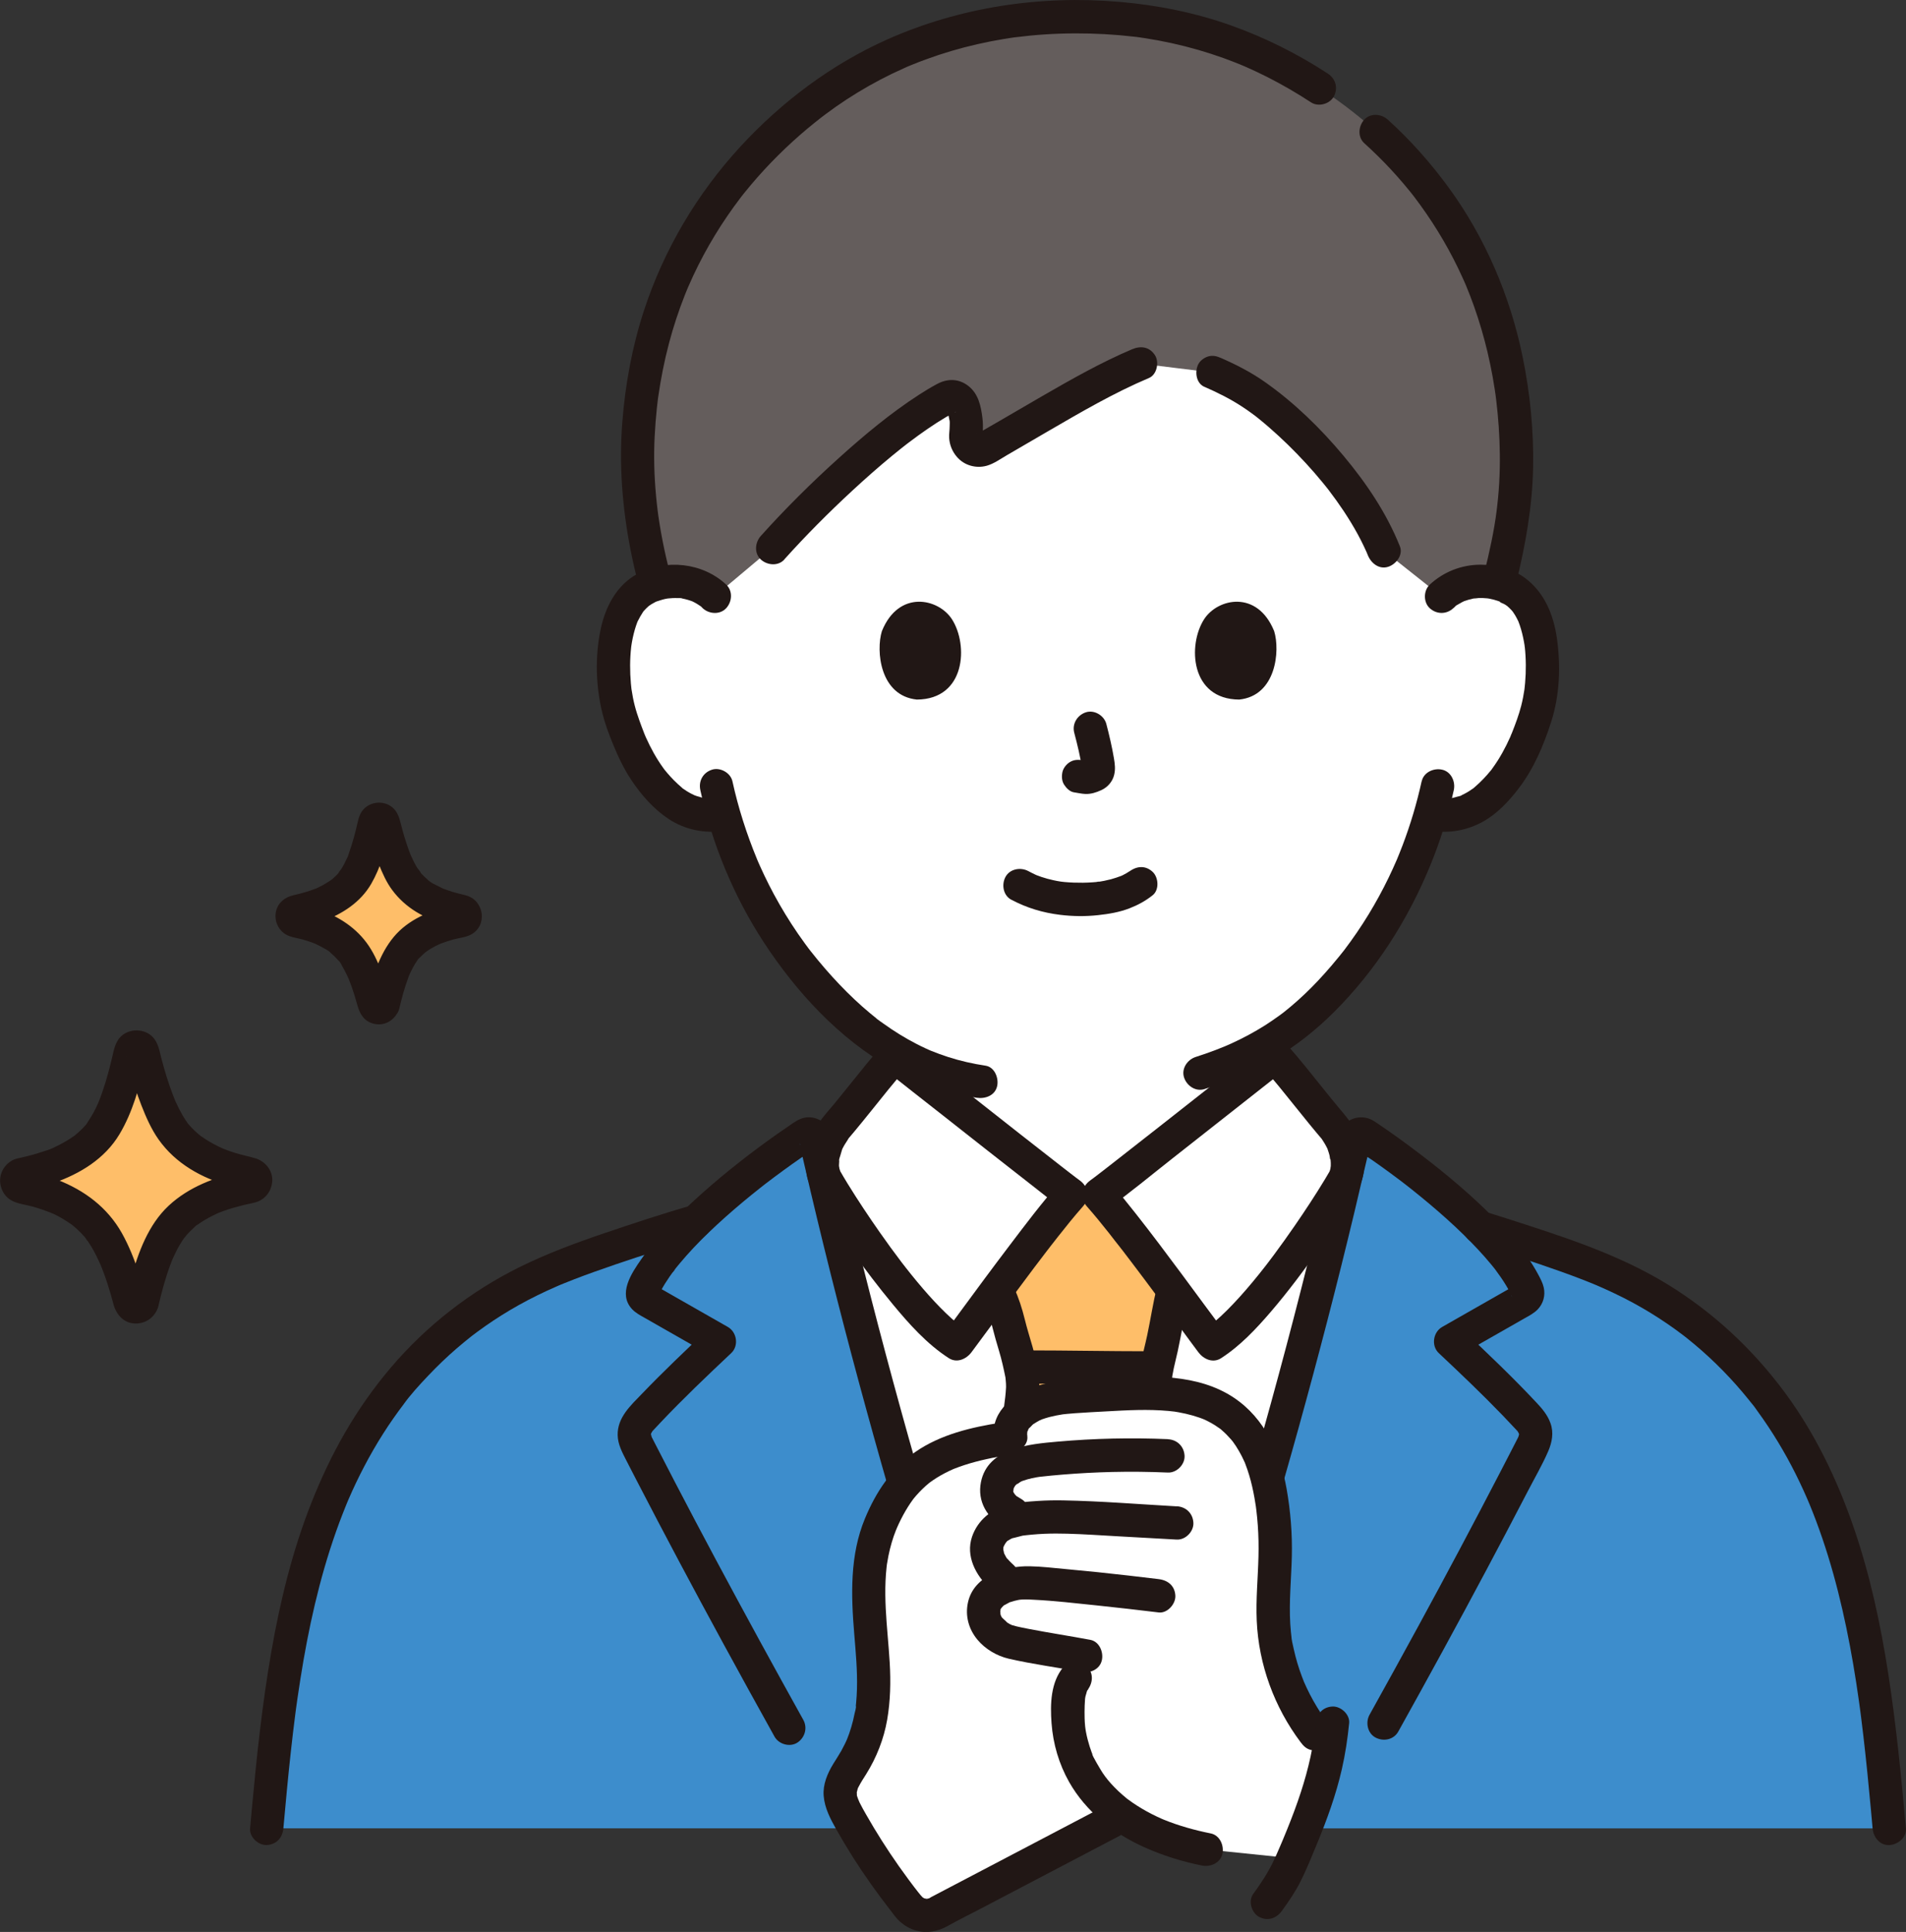 <?xml version="1.0" encoding="UTF-8"?>
<svg id="_レイヤー_2" data-name="レイヤー 2" xmlns="http://www.w3.org/2000/svg" viewBox="0 0 594.18 602.01">
  <rect x="0" y="0" width="594.18" height="602.01" fill="#333333" stroke="none"/>
  <defs>
    <style>
      .cls-1 {
        fill: #3d8dcc;
      }

      .cls-1, .cls-2, .cls-3, .cls-4, .cls-5 {
        stroke-width: 0px;
      }

      .cls-2 {
        fill: #febe69;
      }

      .cls-3 {
        fill: #211715;
      }

      .cls-4 {
        fill: #fff;
      }

      .cls-5 {
        fill: #645d5c;
      }
    </style>
  </defs>
  <g id="_内容" data-name="内容">
    <g id="group">
      <path class="cls-4" d="M449.4,185.85c3.66-3.52,8.59-4.84,12.81-4.69,9.18.32,13.09,5.29,14.77,8.21,5.02,8.7,4.81,24.74,1.44,34.66-2.39,7.03-6.29,17.78-15.71,25.49-4.27,3.5-10.76,5.68-16.7,3.97-4.2,14.65-11.86,32.39-25.41,48.87-8.94,10.88-17.52,18.28-27.29,23.79,0,10.57,0,17.57,0,17.57,0,3.11,0,6.49,1.15,9.52,1.54,3.97,3.61,7.42,6.94,10.1,7.05,5.68,14.3,8.4,23.23,11.75l12.2,4.81s-14.26,49.04-100.73,49.04-98.33-49.04-98.33-49.04l12.23-4.81c8.93-3.36,16.18-6.07,23.23-11.75,3.33-2.69,5.4-6.13,6.94-10.1,1.15-3.02,1.15-6.41,1.15-9.52,0,0,0-5.62,0-14.92-10.93-5.99-20.88-14.88-30.38-26.44-13.5-16.43-21.16-34.1-25.37-48.72-5.78,1.41-11.99-.74-16.12-4.13-9.42-7.71-13.33-18.46-15.71-25.49-3.37-9.92-3.58-25.96,1.44-34.66,1.68-2.92,5.59-7.88,14.77-8.21,4.22-.15,9.15,1.17,12.81,4.69,0,0-8.78-90.32,111.2-90.32s115.47,90.32,115.47,90.32Z"/>
      <path class="cls-3" d="M388.11,329.17c0,6.13-.29,12.34.08,18.46.43,7.15,3.67,14.45,9.22,19.12,8.45,7.12,18.81,10.57,28.92,14.56,3.04,1.2,6.07,2.4,9.11,3.59,2.53,1,5.81-1.09,6.38-3.62.68-2.99-.91-5.31-3.62-6.38-5.55-2.19-11.1-4.36-16.66-6.51-.65-.25-1.3-.5-1.94-.76-.38-.15-.76-.31-1.14-.46-.2-.08-1.48-.6-.26-.1-1.35-.55-2.68-1.17-3.99-1.81-2.74-1.34-5.39-2.87-7.88-4.64-.22-.16-.45-.32-.67-.48-.15-.11-1.23-.98-.28-.2-.52-.42-1.04-.85-1.52-1.31-.56-.53-1.07-1.11-1.58-1.69-.63-.71,0,.06.1.15-.35-.32-.61-.86-.87-1.25-.72-1.12-1.61-2.47-1.99-3.75.31,1.06.16.41.07.15-.15-.4-.3-.79-.43-1.2-.26-.83-.47-1.71-.57-2.58.14,1.29.01-.19,0-.38-.04-.59-.07-1.17-.08-1.76-.02-.86-.02-1.73-.02-2.59,0-1.82,0-3.65,0-5.47v-9.08c0-2.71-2.39-5.31-5.19-5.19s-5.19,2.28-5.19,5.19h0Z"/>
      <path class="cls-3" d="M276.12,331.8v8.25c0,1.51,0,3.02,0,4.53,0,.8-.01,1.6-.05,2.4-.02.37-.03.73-.06,1.1-.02.29-.05.59-.08.88.09-.58.1-.67.04-.29-.15.8-.29,1.58-.53,2.36-.09.28-.18.56-.29.83-.09.24-.45,1.49-.08.23-.38,1.3-1.26,2.62-1.99,3.75-.21.32-.43.63-.64.95-.53.79.06-.02.12-.14-.31.58-.95,1.12-1.41,1.58-.51.52-1.06.98-1.61,1.45-.16.14-.78.61.06-.03-.44.34-.88.66-1.33.98-2.27,1.62-4.68,3.04-7.17,4.29-1.3.65-2.62,1.26-3.95,1.84-.25.11-.49.22-.74.32,1.22-.5-.06.02-.26.1-.76.31-1.53.62-2.3.92-3.06,1.2-6.14,2.35-9.2,3.55-2.76,1.09-5.52,2.17-8.28,3.26-2.52.99-4.55,3.52-3.62,6.38.79,2.44,3.68,4.69,6.38,3.62,5.69-2.24,11.39-4.44,17.09-6.66s11.76-4.79,16.96-8.43c2.98-2.09,5.57-4.29,7.77-7.19,1.98-2.6,3.53-5.72,4.5-8.85,1.18-3.84,1.05-7.98,1.05-11.95v-10.04c0-2.71-2.39-5.31-5.19-5.19s-5.19,2.28-5.19,5.19h0Z"/>
      <path class="cls-4" d="M388.44,482.99c11.53-38.44,22.2-78.33,31.19-116.8.05-.22.1-.45.16-.66,1.08-4.84-1.18-10.95-4.16-14.41-5.52-6.39-12.48-15.64-18.12-21.96-2.4,1.94-51.28,40.48-54.99,43.11h-8.61c-3.71-2.63-52.59-41.17-54.99-43.11-5.64,6.31-12.6,15.56-18.12,21.96-2.99,3.46-5.25,9.57-4.16,14.41.06.21.11.43.16.66,12.26,52.42,27.63,107.48,44.03,157.91,6.29,19.3,10.59,32.58,15.15,45.63h44.44c3.78-10.85,7.41-21.88,12.13-36.38.97-2.92,1.97-6.01,3.03-9.25,4.37-13.42,8.66-27.17,12.84-41.11Z"/>
      <path class="cls-1" d="M83.15,569.73c4.34-48.57,9.94-100.35,40.83-138.09,10.64-13.03,23.99-23.82,38.95-31.5,11.48-5.88,23.82-9.92,36.08-13.92,5.95-1.95,11.96-3.91,18.02-5.62,10.71-10.37,23.99-20.34,33.91-26.92,1.26-.84,2.96-.15,3.29,1.33.74,3.25,1.5,6.51,2.26,9.79.11.45.22.91.32,1.38,12.26,52.42,27.63,107.48,44.03,157.91,6.29,19.3,10.59,32.58,15.15,45.63H83.15Z"/>
      <path class="cls-1" d="M588.98,569.73c-4.34-48.57-9.94-100.35-40.83-138.09-10.64-13.03-23.99-23.82-38.95-31.5-11.48-5.88-23.82-9.92-36.08-13.92-3.91-1.3-7.87-2.57-11.83-3.78-11-11.03-25.27-21.79-35.78-28.75-1.26-.84-2.96-.15-3.29,1.33-.74,3.25-1.5,6.51-2.26,9.79-.11.45-.22.91-.32,1.38-12.26,52.42-27.63,107.48-44.03,157.91-1.06,3.24-2.05,6.33-3.03,9.25-4.71,14.5-8.34,25.53-12.13,36.38h228.53Z"/>
      <path class="cls-5" d="M265.58,145.99c-9.34,8.39-18.23,17.4-24.73,24.65l-18.11,15.21c-3.66-3.52-8.59-4.84-12.81-4.69-2.11.07-3.94.39-5.53.88-4.3-15.72-6.12-31.29-5.55-44.8,2.28-54.08,30.84-87.49,56.07-106.24,21.72-16.15,48.86-25.79,80.83-25.79s59.32,10.28,81.52,26.28c26.11,18.84,53.12,52.14,55.39,105.76.65,15.37-1.16,27.9-5.4,44.66-1.47-.4-3.14-.67-5.03-.73-4.22-.15-9.15,1.17-12.81,4.69l-17.98-14.24c-5.8-14.6-18.91-30.74-32.58-42.5-7.98-6.86-13.49-9.89-20.74-13.04l-22.52-2.77c-15.19,6.4-36.6,19.84-48.62,26.52-2.87,1.59-6.24-.94-5.86-4.42.25-2.29.26-4.71-.52-7.9-.8-3.3-3.34-4.7-5.31-3.66-8.78,4.61-19.51,13.02-29.69,22.16Z"/>
      <path class="cls-3" d="M413.96,22.94c-9.42-6.14-19.52-11.2-30.11-14.98-11.24-4.01-22.99-6.35-34.87-7.38-24.64-2.13-49.73,1.63-72.35,11.7-17.3,7.7-32.92,19.41-45.74,33.32-13.58,14.73-23.93,32.19-30.16,51.24-3.67,11.24-5.81,22.95-6.73,34.72-1.04,13.33,0,26.68,2.57,39.79.66,3.36,1.42,6.7,2.28,10.02.68,2.63,3.74,4.48,6.38,3.62s4.35-3.57,3.62-6.38c-.88-3.4-1.66-6.81-2.33-10.26-.32-1.64-.61-3.29-.88-4.95-.13-.78-.25-1.56-.36-2.34-.05-.31-.09-.62-.13-.93-.08-.62-.09-.62,0-.01-.04-.31-.08-.62-.12-.92-.77-6.18-1.17-12.41-1.09-18.63.04-3.01.2-6.01.43-9.01.11-1.42.24-2.84.39-4.26.08-.77.17-1.54.26-2.3.04-.35.09-.69.13-1.04.15-1.24-.13.86.04-.27.82-5.67,1.92-11.29,3.39-16.82,1.34-5.05,2.98-10.03,4.9-14.89.22-.56.45-1.12.68-1.67.11-.26.53-1.43.03-.08.08-.22.19-.44.28-.66.51-1.19,1.05-2.38,1.59-3.55,1.03-2.2,2.11-4.37,3.26-6.51,2.26-4.21,4.75-8.3,7.45-12.24,1.27-1.85,2.58-3.67,3.94-5.46.08-.1.72-.94.17-.23-.55.71.1-.12.17-.22.32-.41.65-.82.97-1.23.71-.89,1.43-1.77,2.17-2.63,5.32-6.3,11.2-12.12,17.52-17.42,1.44-1.21,2.91-2.36,4.38-3.53-1.41,1.12-.11.08.19-.14.34-.26.69-.52,1.03-.78,1.08-.8,2.17-1.59,3.27-2.37,4.42-3.09,9.03-5.9,13.81-8.41,2.45-1.29,4.93-2.49,7.46-3.61.59-.26,1.18-.55,1.78-.78-.15.06-1.04.43-.16.07.36-.15.72-.3,1.08-.44,1.33-.54,2.67-1.06,4.02-1.55,5.25-1.93,10.63-3.52,16.08-4.76,2.81-.64,5.63-1.19,8.48-1.66.69-.11,1.37-.22,2.06-.32.41-.06.83-.12,1.24-.18,1.36-.19-.78.09.08,0,1.54-.18,3.09-.37,4.63-.52,6.19-.6,12.42-.8,18.64-.64,3.06.08,6.13.25,9.18.51,1.41.12,2.83.27,4.24.43.69.08,1.4.13,2.09.26-1.33-.24.05,0,.28.04.41.06.82.12,1.23.18,5.64.86,11.22,2.08,16.7,3.66,2.67.77,5.32,1.63,7.94,2.57,1.2.43,2.4.88,3.58,1.35.59.23,1.18.47,1.77.71.06.02,1.22.5.43.18s.65.28.78.33c4.82,2.1,9.51,4.48,14.06,7.12,2.26,1.31,4.47,2.68,6.66,4.11,2.28,1.49,5.83.53,7.1-1.86,1.37-2.59.57-5.51-1.86-7.1h0Z"/>
      <path class="cls-3" d="M472.71,181.38c2.87-11.66,4.98-23.54,5.22-35.58.23-11.59-.94-23.3-3.27-34.65-3.88-18.91-11.67-37.13-23.08-52.74-5.6-7.66-11.91-14.76-18.94-21.13-2.01-1.82-5.38-2.13-7.34,0-1.82,1.99-2.15,5.39,0,7.34,2.88,2.61,5.66,5.33,8.3,8.18,1.37,1.47,2.71,2.98,4.01,4.52.65.76,1.28,1.53,1.91,2.3.3.37.6.74.89,1.12.16.21.33.42.49.63.62.78-.68-.9-.03-.04,5.26,6.93,9.85,14.32,13.64,22.15.49,1.01.97,2.03,1.43,3.05.22.49.44.98.66,1.47.12.27.24.55.36.83.42.97-.4-.97.04.09.89,2.15,1.73,4.32,2.51,6.52,1.67,4.71,3.08,9.51,4.23,14.37.6,2.55,1.13,5.12,1.6,7.7.23,1.29.45,2.58.64,3.87.08.55.16,1.1.24,1.66.21,1.41-.14-1.13.04.29.05.42.11.84.16,1.26.68,5.6,1.07,11.24,1.14,16.88.04,3.07-.03,6.14-.21,9.21-.09,1.54-.21,3.08-.36,4.62-.08.84-.17,1.68-.27,2.52-.03.28-.07.56-.1.84-.02.18-.2,1.63-.03.31-.83,6.62-2.3,13.19-3.9,19.66-.65,2.63.84,5.75,3.62,6.38s5.69-.8,6.38-3.62h0Z"/>
      <path class="cls-3" d="M375.48,120.54c4.03,1.76,7.96,3.71,11.64,6.11.91.6,1.81,1.21,2.69,1.85.5.36.99.72,1.48,1.09.77.57.1.08-.04-.04.35.27.69.54,1.03.82,2.15,1.73,4.23,3.54,6.26,5.41,3.95,3.64,7.7,7.5,11.23,11.55.87,1,1.73,2.02,2.57,3.05.37.46.74.91,1.11,1.37.18.23.37.46.55.69.22.28.81,1.06.26.34,1.61,2.12,3.17,4.28,4.64,6.49,1.56,2.36,3.04,4.77,4.39,7.26.63,1.16,1.23,2.33,1.8,3.52.31.64.6,1.28.89,1.92.1.23.2.46.3.7.15.36.1.23-.16-.37.09.23.19.46.28.69,1.01,2.51,3.51,4.55,6.38,3.62,2.43-.79,4.71-3.68,3.62-6.38-4.17-10.39-10.43-19.65-17.58-28.21-7.18-8.59-15.4-16.61-24.59-23.05-4.24-2.97-8.8-5.32-13.54-7.39-1.33-.58-2.54-.92-4-.52-1.2.33-2.51,1.26-3.1,2.38-1.19,2.24-.79,5.94,1.86,7.1h0Z"/>
      <path class="cls-3" d="M244.51,174.31c6.7-7.46,13.8-14.58,21.16-21.39,4.04-3.74,8.17-7.38,12.41-10.88.93-.77,1.87-1.53,2.82-2.28.49-.39.98-.78,1.48-1.16.24-.19.94-.76-.02.01.29-.23.59-.45.88-.67,1.98-1.5,3.99-2.97,6.04-4.37,1.88-1.28,3.79-2.52,5.75-3.67.86-.5,1.74-.96,2.6-1.45.35-.2.79-.24-.5.19.93-.31-1.35.02-.38.06-.05,0-1.39-.29-.62-.05-.82-.38-.99-.45-.51-.19.34.22.31.2-.06-.07-.98-.55.23.24.12.22-.29-.03-.72-.89-.17-.08.37.55-.3-1.19-.04-.03.06.29.15.57.21.86.1.45.18.9.26,1.35.19,1.04.04.03-.01-.11.24.65.12,1.63.12,2.33,0,1.16-.23,2.33-.16,3.49.14,2.24.96,4.24,2.41,5.94,2.27,2.67,5.96,3.69,9.3,2.77,2.2-.61,4.36-2.17,6.33-3.31,4.33-2.5,8.64-5.04,12.97-7.55,10.18-5.91,20.44-11.9,31.29-16.49,2.51-1.06,3.24-4.95,1.86-7.1-1.68-2.61-4.41-3-7.1-1.86-9.72,4.11-18.95,9.37-28.08,14.63-4.46,2.57-8.89,5.18-13.34,7.76-1.91,1.11-3.82,2.21-5.74,3.3-.41.23-.84.44-1.23.69-.81.51.92-.29.28-.08-.43.14-1.06.09.36,0-1.02.07,1.05.2.39.07-.41-.08-.94-.46.31.16-.89-.44.73.67.24.22-.9-.82.5.84-.01.01-.47-.76.22.33.15.4l-.09-.3c-.11-.55-.09-.42.06.42.18-.35.1-1.34.12-1.72.1-1.4.06-2.79-.11-4.18-.46-3.73-1.27-7.53-4.41-9.96-2.97-2.3-6.46-2.34-9.71-.59-1.91,1.02-3.77,2.14-5.59,3.32-8.91,5.75-17.13,12.62-25,19.71-8.53,7.68-16.7,15.79-24.37,24.32-1.81,2.02-2.14,5.37,0,7.34,1.98,1.82,5.4,2.16,7.34,0h0Z"/>
      <path class="cls-3" d="M218.32,246.2c3.67,16.75,10.37,33,19.74,47.36,10.13,15.52,23.54,30.1,39.82,39.28,8.22,4.64,17.26,7.83,26.59,9.23,2.67.4,5.71-.67,6.38-3.62.56-2.47-.75-5.95-3.62-6.38-3.96-.59-7.87-1.48-11.69-2.71-1.83-.59-3.62-1.26-5.4-1.97-.85-.34.13.04.25.11-.2-.11-.45-.19-.66-.29-.44-.19-.88-.39-1.31-.59-.93-.43-1.85-.88-2.75-1.35-3.54-1.82-6.93-3.92-10.16-6.24-.2-.14-2.47-1.7-2.42-1.8,0,0,.99.78.15.11-.2-.16-.4-.32-.6-.47-.45-.36-.9-.72-1.34-1.09-1.66-1.37-3.27-2.8-4.84-4.28-3.25-3.05-6.32-6.29-9.24-9.66-1.61-1.86-3.17-3.75-4.69-5.69.59.75-.29-.38-.46-.6-.37-.49-.73-.98-1.09-1.47-.76-1.04-1.5-2.08-2.23-3.14-2.71-3.95-5.21-8.04-7.48-12.25-1.05-1.94-2.04-3.9-2.99-5.89-.46-.97-.91-1.94-1.35-2.92-.22-.48-.43-.96-.64-1.45-.1-.24-.21-.48-.31-.72-.4-.91.24.58,0-.02-3.24-7.85-5.83-15.93-7.65-24.23-.58-2.65-3.81-4.45-6.38-3.62-2.79.9-4.25,3.54-3.62,6.38h0Z"/>
      <path class="cls-3" d="M443.19,243.44c-1.49,6.79-3.48,13.47-5.95,19.97-.31.83-.64,1.65-.97,2.47-.19.48-.39.95-.58,1.43-.07.17-.13.38-.22.54.6-.97.12-.28-.01.02-.82,1.9-1.68,3.78-2.58,5.64-1.87,3.86-3.92,7.62-6.15,11.29-2.37,3.9-4.95,7.66-7.71,11.3-.6.79-.17.21-.04.05-.19.24-.38.49-.58.73-.34.43-.68.85-1.03,1.28-.74.91-1.49,1.81-2.25,2.7-1.39,1.63-2.82,3.22-4.28,4.78-2.67,2.83-5.49,5.52-8.47,8.02-.65.55-1.31,1.08-1.97,1.61-1.02.81.66-.49-.37.29-.38.29-.76.57-1.14.85-1.47,1.07-2.98,2.1-4.51,3.08-3.36,2.13-6.88,4.01-10.5,5.66-.49.22-.98.44-1.47.65-.22.1-.44.19-.66.28-.65.28,1.2-.49.08-.03-.96.39-1.92.77-2.88,1.14-2.05.78-4.12,1.5-6.21,2.17-2.58.83-4.51,3.63-3.62,6.38.83,2.58,3.62,4.52,6.38,3.62,7.51-2.43,14.91-5.45,21.73-9.46s13.04-8.96,18.61-14.51c13.08-13.03,23.11-28.8,30.09-45.84,3.09-7.55,5.53-15.36,7.28-23.33.58-2.64-.79-5.74-3.62-6.38-2.62-.6-5.76.79-6.38,3.62h0Z"/>
      <path class="cls-3" d="M334.89,228.34c.97,3.7,1.9,7.45,2.46,11.24-.06-.46-.12-.92-.19-1.38.07.52.09,1.03.04,1.55l.19-1.38c-.04.24-.09.47-.17.7l.52-1.24c-.07.16-.15.3-.25.45l.81-1.05c-.12.14-.23.25-.37.36l1.05-.81c-.28.18-.58.33-.89.47l1.24-.52c-.49.2-.98.35-1.5.44l1.38-.19c-.47.06-.94.05-1.41,0l1.38.19c-.53-.07-1.05-.2-1.58-.27-1.45-.2-2.68-.25-4,.52-1.08.63-2.1,1.86-2.38,3.1-.3,1.33-.24,2.82.52,4,.67,1.05,1.8,2.21,3.1,2.38,1.16.16,2.28.45,3.46.5,1.78.08,3.44-.46,5.03-1.19,1.95-.89,3.47-2.61,3.99-4.72.44-1.78.25-3.37-.05-5.15-.61-3.62-1.45-7.21-2.38-10.76-.69-2.63-3.74-4.48-6.38-3.62s-4.36,3.57-3.62,6.38h0Z"/>
      <path class="cls-3" d="M274.92,196.67c-1.88,6.1-.65,20.13,10.9,21.32,15.27-.09,16.08-17.05,10.94-25.03-4.21-6.53-16.59-9.25-21.84,3.71Z"/>
      <path class="cls-3" d="M397.21,196.67c1.88,6.1.65,20.13-10.9,21.32-15.27-.09-16.08-17.05-10.94-25.03,4.21-6.53,16.58-9.24,21.84,3.71Z"/>
      <path class="cls-3" d="M226.4,182.18c-7.36-6.89-18.89-8.11-27.72-3.34-6.42,3.46-9.92,10.19-11.4,17.1-1.83,8.59-1.58,17.84.53,26.36.79,3.21,1.97,6.36,3.22,9.42,1.61,3.95,3.43,7.81,5.8,11.37,3.08,4.61,6.88,8.95,11.52,12.05,5.19,3.46,11.41,4.68,17.52,3.73,2.69-.42,4.42-3.93,3.62-6.38-.95-2.93-3.5-4.07-6.38-3.62,1.33-.21-.39.01-.68.02-.48.02-.96.01-1.44-.01-.21-.01-.41-.03-.62-.04-1-.06,0,.04.16.04-.52,0-1.1-.2-1.61-.32-.53-.13-1.05-.28-1.57-.45-.26-.09-.51-.18-.77-.27-.1-.04-.74-.3-.13-.04s-.65-.32-.84-.42c-.53-.27-1.04-.57-1.55-.88-.38-.24-.75-.5-1.13-.76-.56-.38-.2.09.15.12-.11,0-.4-.33-.49-.41-.84-.71-1.66-1.47-2.44-2.25-.71-.71-1.39-1.45-2.05-2.22-.3-.35-.58-.71-.88-1.06-.48-.56.53.72.09.13-.19-.26-.39-.52-.57-.78-2.12-2.93-3.87-6.12-5.35-9.42-.1-.22-.58-1.35-.27-.6.34.82-.23-.57-.29-.73-.29-.72-.57-1.44-.83-2.16-.51-1.37-1-2.75-1.45-4.15-.51-1.59-.92-3.21-1.24-4.85-.17-.87-.32-1.75-.45-2.63-.14-.95.13,1.1-.03-.25-.06-.49-.11-.98-.15-1.47-.34-3.79-.34-7.63.09-11.41.03-.24.08-.49.09-.73,0,0-.16,1.07-.06.48.07-.41.13-.83.2-1.25.16-.92.36-1.84.59-2.75.21-.82.44-1.63.71-2.43.12-.36.25-.72.39-1.08.07-.18.21-.42.24-.6-.04.21-.46,1-.14.37.54-1.07,1.1-2.07,1.76-3.06.53-.79-.78.92-.25.31.19-.22.38-.45.57-.67.4-.44.83-.87,1.28-1.26.13-.11.27-.21.39-.33.4-.38-1.12.78-.32.25.31-.2.61-.42.92-.61.38-.23.76-.44,1.15-.64.14-.07.28-.13.41-.2.94-.48-.83.27-.22.09.94-.28,1.85-.63,2.81-.84.24-.05.49-.09.74-.14.99-.2-.7.05-.02-.01.56-.05,1.11-.11,1.67-.13s1.07-.03,1.61,0c.33.01,1.19-.08,1.43.11-.03-.02-1.31-.23-.3-.03.24.05.48.09.73.14.55.12,1.09.26,1.63.43.24.08.48.16.72.24.12.04.24.09.36.13.36.14.24.09-.35-.15.02-.04,1.3.65,1.39.7.46.26.9.55,1.33.84.81.55.03-.03-.09-.08.33.15.66.57.91.81,1.98,1.86,5.4,2.11,7.34,0,1.85-2.01,2.12-5.36,0-7.34h0Z"/>
      <path class="cls-3" d="M453.07,189.52c.2-.19.41-.36.6-.55.32-.31.29-.55-.11.06.19-.3.87-.6,1.15-.78.39-.24.79-.46,1.19-.67.09-.04.69-.35.7-.33,0,0-1,.37-.18.08.89-.31,1.78-.59,2.71-.78.24-.05.49-.08.72-.14.57-.13-.46.06-.48.06.49.05,1.11-.1,1.6-.12.9-.03,1.8.01,2.7.1.19.02,1.06.16.31.03s.08.03.27.06c.48.09.96.2,1.43.32.39.1.78.22,1.16.35.21.07.41.15.62.22.56.19.1.31-.35-.16.46.48,1.5.75,2.09,1.12.27.17.52.37.79.54.45.28-.56-.45-.52-.41.11.12.27.22.4.33.49.42.95.87,1.38,1.34.17.19.34.39.5.59.69.8-.64-.93-.24-.31.27.41.56.81.81,1.23.35.57.64,1.17.94,1.77.51,1.03-.28-.8.04.06.15.41.31.81.45,1.22.58,1.68,1,3.41,1.32,5.16.07.41.14.83.21,1.24.06.33,0,.92-.03-.3,0,.18.05.37.07.55.11.98.2,1.97.25,2.96.11,1.88.12,3.76.05,5.65-.04.94-.1,1.87-.18,2.8-.04.43-.08.86-.13,1.29-.03.24-.06.49-.08.73-.07.72.2-1.32.02-.11-.26,1.73-.58,3.45-1.01,5.14-.74,2.89-1.8,5.73-2.9,8.5-.15.39-.38.79-.49,1.19.03-.1.5-1.15.14-.33-.07.15-.13.31-.2.46-.37.84-.76,1.66-1.17,2.48-.81,1.62-1.69,3.21-2.66,4.74-.58.91-1.18,1.8-1.82,2.67-.14.19-.3.48-.46.62.47-.41.36-.47-.04.02-.33.41-.68.81-1.02,1.21-.76.86-1.56,1.69-2.39,2.49-.45.43-.91.85-1.39,1.26-.16.14-.32.27-.48.41-1.02.89.56-.37-.03.04-.91.64-1.83,1.24-2.83,1.75-.24.12-.48.24-.72.35-.61.3-.08.17.13-.04-.33.33-1.28.47-1.73.6-.59.18-1.18.33-1.78.45-.2.04-.41.07-.61.11-.63.13.97-.04-.05,0-.55.02-1.09.07-1.64.06-.27,0-.55-.01-.82-.03-.3-.02-1.55-.2-.27,0-2.67-.41-5.71.68-6.38,3.62-.56,2.48.76,5.94,3.62,6.38,5.59.87,11.04-.08,16.01-2.82,4.46-2.46,8.05-6.32,11.12-10.31,4.75-6.18,7.86-13.53,10.22-20.92,2.65-8.31,2.98-17.47,1.73-26.06-1.05-7.25-3.89-14.17-9.89-18.63-3.93-2.92-9.09-4.18-13.94-4.17-5.86.02-11.51,2.22-15.79,6.22-1.99,1.86-2.02,5.48,0,7.34,2.13,1.95,5.22,1.98,7.34,0h0Z"/>
      <path class="cls-2" d="M360.45,569.73c3.78-10.85,7.41-21.88,12.14-36.41-5.35-45.91-12.44-100.5-12.44-102.11,0-2.89.66-5.75,1.31-8.58.33-1.28.62-2.56.89-3.85,1.41-6.38,1.67-9.64,3.32-16.4,0,0,.03-.13.09-.35-7.88-10.63-17.41-23.22-23.22-29.76h-8.61c-5.75,6.47-15.14,18.87-22.97,29.42l.67,2.15c2.19,4.56,2.79,9.1,4.03,13.11,1.55,4.94,3.1,10.02,3.18,15.19.04,2.7-7.41,54.48-14.32,103.19,4.41,13.53,7.87,24.03,11.49,34.39h44.44Z"/>
      <path class="cls-3" d="M358.27,421.06c-12.74,0-25.48-.27-38.22-.27-2.71,0-5.31,2.39-5.19,5.19s2.28,5.19,5.19,5.19c12.74,0,25.48.27,38.22.27,2.71,0,5.31-2.39,5.19-5.19-.13-2.81-2.28-5.19-5.19-5.19h0Z"/>
      <path class="cls-3" d="M360.66,401.01c-1.2,4.99-1.97,10.06-3.03,15.08-.67,3.15-1.54,6.26-2.08,9.43-.33,1.93-.71,3.99-.58,5.96.24,3.69.86,7.39,1.31,11.06,2.21,17.91,4.47,35.81,6.66,53.73,1.52,12.41,3.01,24.82,4.46,37.23.31,2.69,2.16,5.32,5.19,5.19,2.54-.11,5.52-2.3,5.19-5.19-2.5-21.4-5.13-42.78-7.79-64.16-1.54-12.4-3.28-24.8-4.59-37.23-.05-.46-.08-.91-.07-1.37,0-.4.03-.8.06-1.2.02-.24.04-.48.07-.72-.09.58-.09.56,0-.06.14-.8.28-1.59.45-2.38.37-1.76.84-3.49,1.22-5.25,1.26-5.77,2.13-11.62,3.52-17.36.64-2.63-.83-5.75-3.62-6.38s-5.7.8-6.38,3.62h0Z"/>
      <path class="cls-3" d="M309.86,534.32c3.06-21.59,6.15-43.17,9.19-64.76,1.09-7.75,2.18-15.5,3.22-23.25.6-4.45,1.3-8.92,1.7-13.39.09-1.04.01-2.08-.09-3.11-.33-3.45-1.04-6.83-2-10.15-.82-2.84-1.7-5.64-2.41-8.52-.85-3.42-1.88-6.71-3.38-9.91-1.16-2.46-4.89-3.28-7.1-1.86-2.54,1.64-3.1,4.46-1.86,7.1.14.29.28.59.4.88-.38-.88.02.08.1.3.24.65.47,1.31.67,1.97.4,1.27.73,2.56,1.05,3.86.64,2.55,1.36,5.05,2.12,7.57.8,2.66,1.39,5.32,1.94,8.04.18.89-.1-1.23.04.25.03.31.06.62.09.94.05.62.11,1.25.09,1.88,0,.13,0,.26-.02.39-.19,3.6-.86,7.22-1.33,10.79-.09.67.2-1.48.07-.53-.02.17-.04.33-.07.5-.05.34-.09.68-.14,1.03-.11.81-.22,1.62-.33,2.43-.24,1.78-.49,3.57-.74,5.35-.57,4.14-1.15,8.29-1.73,12.43-1.39,9.87-2.79,19.73-4.19,29.59-1.77,12.48-3.55,24.95-5.32,37.43-.2,1.44-.24,2.69.52,4,.63,1.08,1.86,2.1,3.1,2.38,2.45.56,5.97-.75,6.38-3.62h0Z"/>
      <path class="cls-3" d="M393.85,332.84c3.35,3.76,6.49,7.69,9.64,11.62,1.58,1.97,3.16,3.94,4.76,5.89.75.92,1.51,1.83,2.27,2.74.32.38.65.77.97,1.15.19.23.38.46.58.68.42.45-.62-.91-.09-.12.6.9,1.17,1.8,1.65,2.78.08.17.27.48.31.68-.24-1.13-.16-.37-.03-.01.22.6.41,1.2.57,1.82.09.34.13,1.4.36,1.67-.29-.34-.08-.95-.04-.26.02.31.05.62.06.93.02.55-.01,1.09-.04,1.64-.03.61-.29.22.04-.32-.12.19-.19.81-.24,1.03-.24,1,.51-.89.23-.42-.06.1-.11.21-.17.32-.14.24-.27.49-.41.73-.41.72-.83,1.42-1.26,2.13-2.96,4.89-6.11,9.67-9.35,14.37-2.12,3.07-4.28,6.11-6.51,9.11-.57.76-1.14,1.53-1.72,2.28-.26.34-.52.67-.77,1.01-.67.87.58-.74.13-.17-.16.21-.33.42-.49.63-1.2,1.54-2.42,3.06-3.67,4.56-2.6,3.13-5.31,6.19-8.2,9.06-1.28,1.27-2.6,2.5-3.98,3.67-.31.26-.63.52-.94.78-.12.1-.25.2-.37.3-.72.58,1-.74.31-.24s-1.31.95-2,1.39l7.1,1.86c-9.5-12.67-18.71-25.56-28.52-38-2.54-3.22-5.11-6.43-7.83-9.5-.35,2.72-.7,5.43-1.05,8.15,7.03-5,13.7-10.59,20.49-15.92,9.4-7.37,18.78-14.76,28.16-22.16,2.47-1.95,4.95-3.87,7.39-5.85,2.12-1.71,1.92-5.58,0-7.34-2.25-2.07-5.08-1.83-7.34,0-6.15,4.97-12.4,9.8-18.61,14.69-9.4,7.4-18.8,14.8-28.24,22.16-.97.76-1.95,1.52-2.93,2.28-.41.32-.82.64-1.24.96-.92.72,1.08-.83.32-.25-.17.13-.35.27-.52.4-.9.69-1.8,1.4-2.73,2.06-2.82,2.01-3.41,5.49-1.05,8.15s4.6,5.42,6.81,8.21c1.31,1.65,2.57,3.36,3.91,4.99-1.02-1.24.14.18.37.48.33.43.66.86.99,1.3.74.96,1.47,1.93,2.2,2.89,5.11,6.73,10.12,13.53,15.13,20.34,1.77,2.4,3.52,4.81,5.31,7.19,1.62,2.16,4.53,3.52,7.1,1.86,5.98-3.86,10.98-9.19,15.58-14.56,5.39-6.29,10.36-12.94,15.1-19.72,3.56-5.09,7-10.26,10.23-15.56.78-1.27,1.58-2.54,2.25-3.87,2.64-5.21,1.26-11.61-1.03-16.66-1.21-2.68-3.09-4.86-4.97-7.09s-3.63-4.41-5.42-6.64c-3.69-4.59-7.33-9.22-11.25-13.61-1.81-2.03-5.52-1.98-7.34,0-1.99,2.17-1.93,5.17,0,7.34Z"/>
      <path class="cls-3" d="M275.26,325.5c-3.44,3.86-6.67,7.92-9.91,11.95-1.66,2.07-3.32,4.14-5,6.18-1.69,2.05-3.53,4.02-5.04,6.2-3.21,4.65-4.73,10.7-3.8,16.29.37,2.25,1.46,4.11,2.6,6.02,7.16,11.96,15.28,23.51,24.17,34.24,5.12,6.19,10.69,12.43,17.49,16.82,2.55,1.65,5.48.3,7.1-1.86,3.84-5.12,7.6-10.32,11.41-15.47,2.66-3.59,5.33-7.17,8.02-10.74,1.39-1.84,2.8-3.68,4.2-5.52.24-.31,1.38-1.71.37-.48.3-.37.59-.76.88-1.13.67-.86,1.34-1.71,2.01-2.57,2.54-3.22,5.11-6.43,7.83-9.5,2.36-2.66,1.77-6.14-1.05-8.15-.78-.55-1.53-1.15-2.29-1.73-.28-.22-.57-.44-.85-.65-.93-.72.9.7.39.3-.2-.15-.39-.31-.59-.46-.8-.62-1.6-1.24-2.4-1.86-4.32-3.36-8.64-6.74-12.95-10.12-9.32-7.31-18.63-14.64-27.93-21.98-2.44-1.93-4.9-3.84-7.31-5.79-2.11-1.7-5.31-2.21-7.34,0-1.74,1.89-2.25,5.52,0,7.34,6.18,4.99,12.47,9.86,18.71,14.77,9.44,7.44,18.89,14.87,28.37,22.26,2.97,2.31,5.89,4.71,8.96,6.89-.35-2.72-.7-5.43-1.05-8.15-5.57,6.28-10.64,13.03-15.71,19.71-5.18,6.82-10.26,13.7-15.33,20.6-1.77,2.4-3.52,4.81-5.31,7.19,2.37-.62,4.73-1.24,7.1-1.86-.55-.36-1.1-.73-1.63-1.12-.12-.09-.24-.18-.37-.27-.73-.52.9.72.4.31-.31-.25-.63-.5-.94-.75-1.23-1.02-2.42-2.09-3.57-3.2-2.53-2.43-4.9-5.02-7.18-7.67-1.26-1.46-2.49-2.95-3.7-4.45-.6-.74-1.19-1.49-1.78-2.24-.2-.26-1.21-1.64-.26-.33-.31-.43-.65-.84-.97-1.26-2.3-3.02-4.53-6.09-6.71-9.2-3.5-4.99-6.88-10.07-10.08-15.26-.85-1.38-1.67-2.77-2.47-4.17-.05-.09-.09-.2-.15-.29-.29-.43.4,1.48.21.39-.04-.22-.11-.47-.17-.68-.27-1,.03.34.01.33-.22-.2-.09-1.51-.08-1.81s.03-.62.05-.92l.02-.19c.07-.58.05-.5-.04.26-.13-.34.22-1.13.31-1.49.14-.55.31-1.1.49-1.64.09-.27.17-.66.33-.89-.34.47-.3.67,0,.03.55-1.15,1.33-2.12,1.93-3.22-.06.11-.76.92-.19.27.24-.27.48-.56.72-.84.41-.48.82-.97,1.23-1.46,1.8-2.16,3.57-4.35,5.33-6.54,3.55-4.42,7.07-8.88,10.85-13.12,1.8-2.03,2.15-5.37,0-7.34-1.97-1.81-5.41-2.16-7.34,0Z"/>
      <path class="cls-3" d="M88.34,569.73c.71-7.91,1.44-15.83,2.31-23.73.44-4.01.91-8.02,1.43-12.02.05-.41.11-.81.16-1.22.13-.98,0-.01-.02.16.04-.27.07-.54.11-.81.14-1.02.28-2.03.43-3.05.28-1.96.58-3.92.89-5.88,2.46-15.6,5.86-31.1,11.14-46.01.64-1.82,1.32-3.63,2.02-5.42.34-.87.68-1.73,1.03-2.59.18-.43.34-.86.53-1.29-.07.15-.44,1.02-.06.14.1-.24.21-.49.31-.73,1.52-3.52,3.17-6.99,4.96-10.39,1.81-3.46,3.77-6.85,5.86-10.14,1.03-1.63,2.1-3.23,3.21-4.81.54-.77,1.08-1.52,1.63-2.28.28-.38.56-.75.84-1.13.16-.21.32-.43.48-.64.15-.2.72-1.01.05-.07,2.31-3.25,5.1-6.26,7.84-9.15,2.79-2.95,5.73-5.77,8.8-8.43,1.59-1.38,3.22-2.7,4.87-4.01-.71.56-.03.03.28-.21.45-.34.9-.67,1.35-1.01.85-.62,1.7-1.24,2.56-1.84,3.33-2.33,6.78-4.49,10.32-6.47,3.86-2.16,7.84-4.1,11.9-5.86.21-.09.43-.18.64-.28.13-.06,1.03-.43.45-.19-.53.22.19-.08.24-.1.29-.12.57-.24.86-.35,1.08-.44,2.16-.87,3.25-1.29,2.1-.81,4.22-1.6,6.34-2.35,8.69-3.1,17.5-5.95,26.32-8.68,2.24-.69,4.48-1.36,6.73-2,2.61-.74,4.49-3.7,3.62-6.38-.86-2.66-3.58-4.42-6.38-3.62-9.11,2.58-18.12,5.59-27.09,8.62-9.03,3.05-18.01,6.38-26.57,10.61-15.23,7.52-29.04,18.27-40.05,31.21s-18.79,26.9-24.85,42.22c-5.9,14.9-9.73,30.55-12.48,46.32-2.84,16.25-4.58,32.68-6.09,49.1-.19,2.02-.37,4.04-.55,6.05-.24,2.71,2.56,5.31,5.19,5.19,3.02-.14,4.93-2.28,5.19-5.19h0Z"/>
      <path class="cls-3" d="M459.91,387.45c8.71,2.67,17.39,5.5,25.98,8.53,2.13.75,4.25,1.52,6.35,2.33.94.36,1.89.73,2.82,1.1.51.2,1.01.41,1.51.61.29.12.57.24.86.36.76.3-.7-.3.05.02,3.97,1.7,7.88,3.54,11.68,5.6,3.57,1.94,7.04,4.06,10.4,6.35,1.62,1.1,3.22,2.25,4.78,3.43.22.17.45.34.67.51.07.06.63.49.14.11s.07.05.14.11c.22.17.44.35.66.52.82.66,1.64,1.32,2.44,2,6.11,5.13,11.7,10.86,16.71,17.07.3.37.59.73.88,1.1s.77.88.18.22c.66.74,1.22,1.61,1.8,2.41,1.14,1.56,2.24,3.15,3.31,4.76,2.09,3.15,4.04,6.38,5.87,9.69s3.51,6.68,5.07,10.11c.39.84.76,1.69,1.13,2.54.16.36.32.73.47,1.1.38.88.02,0-.06-.14.12.23.21.49.31.73.74,1.78,1.44,3.57,2.12,5.38,5.4,14.39,8.95,29.42,11.54,44.55.66,3.84,1.25,7.68,1.79,11.54.13.95.28,1.9.39,2.85-.02-.17-.15-1.14-.02-.16.03.2.05.41.08.61.07.54.14,1.09.21,1.63.25,1.97.49,3.94.72,5.91.9,7.71,1.66,15.44,2.37,23.17.17,1.88.34,3.77.51,5.65.24,2.7,2.21,5.32,5.19,5.19,2.6-.12,5.45-2.29,5.19-5.19-1.44-16.07-3.01-32.14-5.48-48.09-2.4-15.48-5.69-30.88-10.8-45.71-5.14-14.9-12.04-29.29-21.43-41.99-10-13.53-22.39-25.08-36.77-33.86-15.49-9.46-32.98-14.95-50.15-20.48-2.29-.74-4.58-1.46-6.87-2.16-2.59-.8-5.77.95-6.38,3.62-.64,2.81.85,5.53,3.62,6.38h0Z"/>
      <path class="cls-3" d="M315.32,280.38c4.82,2.55,9.76,4.03,15.18,4.69,3.92.48,7.93.53,11.86.09,3.31-.36,6.62-.91,9.74-2.12,2.68-1.04,4.95-2.28,7.2-4.05,2.15-1.68,1.89-5.6,0-7.34-2.28-2.09-5.05-1.79-7.34,0,.1-.08,1.26-.92.6-.47-.13.09-.25.18-.38.27-.34.23-.69.45-1.05.66s-.71.4-1.08.58c-.2.1-.4.19-.61.29-.11.05-.22.09-.32.14-.53.28,1.14-.45.56-.24-1.1.4-2.19.8-3.33,1.1-.69.18-1.38.34-2.08.48-.35.07-.7.13-1.05.19-.18.03-.36.06-.54.09-.74.12.03-.11.25-.03-.26-.1-.9.1-1.18.13-.41.04-.83.07-1.24.1-.96.07-1.93.1-2.9.12-1.92.02-3.84-.04-5.76-.22-.39-.04-.78-.09-1.17-.13-.61-.06.43.06.44.06-.17-.05-.37-.05-.54-.08-.73-.11-1.47-.25-2.19-.41-1.24-.27-2.47-.6-3.67-1-.54-.18-1.08-.39-1.62-.59-.11-.04-.21-.09-.32-.13-.56-.21,1.16.52.64.27-.21-.11-.44-.19-.65-.29-.75-.35-1.49-.73-2.23-1.12-2.4-1.27-5.75-.69-7.1,1.86-1.27,2.4-.7,5.75,1.86,7.1h0Z"/>
      <path class="cls-2" d="M44.33,405.74c-.46,1.99-3.28,2.02-3.79.05-2.14-8.26-5.47-18.12-10.52-24-6.16-7.17-15.06-10.22-23.31-11.99-2.05-.44-2.04-3.38,0-3.81,8.17-1.73,17.18-4.78,23.17-11.25,5.7-6.15,8.92-18.54,10.72-26.94.44-2.04,3.32-2.07,3.81-.04,2.01,8.4,5.58,20.82,11.29,26.99,5.93,6.4,14.5,9.45,22.42,11.19,2.06.45,2.04,3.4-.03,3.81-8.46,1.69-17.73,4.6-23.89,11.77-5.05,5.88-7.95,15.89-9.89,24.22Z"/>
      <path class="cls-3" d="M39.33,404.36c.32-1.05,1.27-1.94,2.33-2.2.01,0,1.46-.08.68-.1.47.01.89.11,1.32.28.55.22.97.54,1.32,1.01.12.16.65.83.57,1.05.12-.34-.35-1.32-.45-1.68-.55-2.01-1.14-4.01-1.8-5.99-1.41-4.25-3.08-8.49-5.27-12.41-4.5-8.05-11.66-13.39-20.15-16.69-1.84-.71-3.72-1.31-5.62-1.83-.9-.25-1.81-.47-2.72-.68-.41-.09-.84-.25-1.26-.28-.61-.05.68.41.87.57.58.48.94,1.07,1.15,1.78-.14-.47.07-.45.07.7,0,0-.27,1.45-.07.7-.29,1.08-.94,1.63-1.83,2.22-.57.38-.32.14,0,.09.24-.04.49-.11.74-.16.56-.13,1.11-.26,1.67-.39,1.95-.48,3.89-1.04,5.78-1.7,8.28-2.88,16.01-7.55,20.6-15.24,4.05-6.77,6.22-14.7,7.94-22.34.08-.37.17-.75.25-1.12.04-.2.13-.42.14-.63,0-.51-.41.7-.58.9-.28.33-.59.6-.96.83.65-.39-.6.25-.61.25-.6.18-1.26.13-1.85-.01.75.18-.74-.36-.95-.52-.33-.26-.65-.54-.87-.91-.64-1.04-.33-.89-.26-.43.07.42.2.84.31,1.25.22.88.45,1.76.68,2.64.99,3.73,2.13,7.42,3.54,11.01,1.46,3.74,3.1,7.5,5.43,10.79,2.62,3.69,5.94,6.69,9.77,9.09s7.83,3.99,11.99,5.26c.86.26,1.73.51,2.6.73.49.13.98.25,1.48.37.31.07,1.16.44,1.47.34-.29.1-1.16-.64-1.37-.87-.41-.43-.66-.95-.83-1.51.14.47-.07.48-.08-.7,0-.49.18-.88.31-1.33l.18-.4c-.29.47-.11.31.56-.48l.68-.68c.83-.29,1.04-.37.64-.26-.52.06-1.06.22-1.57.33-8.24,1.78-16.43,4.85-22.69,10.67-6.37,5.93-9.51,14.57-11.78,22.76-.54,1.95-1.03,3.92-1.49,5.89-.62,2.64.82,5.74,3.62,6.38,2.65.6,5.72-.8,6.38-3.62,1.02-4.34,2.16-8.66,3.71-12.84.19-.5.38-1,.58-1.5.06-.16.39-.96.12-.3s.06-.13.13-.29c.44-1,.92-1.99,1.43-2.96.47-.87.96-1.73,1.51-2.56.26-.4.54-.79.82-1.18.53-.75-.07.15-.17.22.23-.16.52-.62.7-.83.7-.79,1.44-1.53,2.22-2.23.19-.17.93-1.01,1.19-1-.04,0-.99.72-.13.11.26-.19.52-.38.79-.56,1.75-1.2,3.61-2.17,5.53-3.07.95-.45-.13.1-.18.07.04.02.6-.25.71-.29.47-.19.95-.37,1.43-.54,1.08-.39,2.16-.74,3.26-1.05,1.97-.57,3.98-1.05,5.99-1.46,3.38-.69,5.66-3.35,5.89-6.77.23-3.35-2.22-6.24-5.33-7.15-2.02-.59-4.09-.98-6.1-1.61-.99-.31-1.98-.65-2.95-1.02-.24-.09-.49-.19-.73-.28-.16-.06-.95-.39-.29-.11s-.12-.06-.28-.13c-.3-.13-.6-.27-.89-.41-2.03-.97-3.93-2.11-5.76-3.4-.2-.14-.82-.5.11.09-.21-.14-.43-.34-.62-.5-.41-.34-.8-.69-1.19-1.05-.75-.7-1.45-1.45-2.13-2.23-.81-.94.56.83-.17-.22-.25-.36-.51-.72-.75-1.1-.54-.82-1.03-1.67-1.5-2.54s-.89-1.72-1.29-2.6c-.2-.44-.47-.9-.61-1.36.33,1.1.2.47.09.2-.14-.35-.28-.7-.42-1.05-1.49-3.81-2.68-7.73-3.72-11.69-.62-2.36-.95-4.86-2.69-6.72-2.19-2.33-6-2.73-8.72-1.14-2.53,1.48-3.18,3.97-3.78,6.61-.44,1.92-.91,3.83-1.43,5.73-.55,2.01-1.16,4.02-1.85,5.99-.33.96-.69,1.91-1.06,2.85-.09.22-.17.48-.28.7.54-1.06.2-.46.08-.21-.25.56-.5,1.12-.77,1.67-.84,1.73-1.87,3.29-2.89,4.91-.36.57.66-.79.22-.28-.14.16-.27.33-.4.49-.3.35-.6.68-.92,1.01-.78.8-1.61,1.53-2.46,2.24-.81.67.1-.04.12-.09-.03.09-.52.38-.63.46-.43.3-.86.59-1.3.87-1,.63-2.02,1.21-3.07,1.75-.47.24-.94.47-1.42.69-.32.15-1.68.87-.57.26-.95.52-2.11.82-3.14,1.16-2.02.68-4.08,1.25-6.16,1.73-1.22.29-2.49.46-3.59,1.11-1.58.94-2.76,2.39-3.3,4.15-.93,3.04.39,6.62,3.19,8.2,1.94,1.1,4.43,1.32,6.57,1.92.98.27,1.95.57,2.91.9.48.16.97.33,1.44.51.24.09.48.18.72.27.2.08,1.46.53.19.06,1.97.73,3.89,1.84,5.65,2.98.44.28.87.58,1.29.88.14.1.83.6.26.18s.12.1.25.21c.88.72,1.71,1.49,2.5,2.3.38.39.74.79,1.1,1.21.15.18.3.36.45.54.6.71-.13-.1-.16-.21.09.37.63.87.84,1.19.35.52.68,1.05,1,1.58,1.12,1.87,2.05,3.83,2.93,5.82.31.69-.32-.82-.05-.11.1.26.21.51.31.76.2.51.4,1.02.59,1.54.41,1.09.79,2.2,1.15,3.31.71,2.16,1.34,4.34,1.92,6.54.86,3.26,3.27,5.97,6.87,6,3.38.03,6.14-2.09,7.11-5.31.78-2.6-.94-5.77-3.62-6.38s-5.54.84-6.38,3.62Z"/>
      <path class="cls-2" d="M119.47,312.89c-.34,1.44-2.38,1.47-2.75.03-1.55-5.99-3.97-13.15-7.63-17.41-4.47-5.2-10.93-7.41-16.91-8.7-1.49-.32-1.48-2.45,0-2.76,5.93-1.26,12.46-3.47,16.81-8.16,4.14-4.46,6.47-13.45,7.78-19.55.32-1.48,2.41-1.5,2.76-.03,1.46,6.1,4.05,15.11,8.19,19.58s10.52,6.86,16.27,8.12c1.49.33,1.48,2.47-.02,2.77-6.14,1.23-12.86,3.34-17.33,8.54-3.66,4.26-5.77,11.53-7.18,17.57Z"/>
      <path class="cls-3" d="M114.47,311.51c.64-1.93,2.64-3.15,4.66-2.57l1.65,1c.85,1.78,1.13,2.19.84,1.24-.14-.63-.34-1.26-.51-1.88-.44-1.56-.93-3.1-1.47-4.63-1.08-3.03-2.32-6.08-3.98-8.84-3.52-5.84-8.93-9.64-15.21-12.04-1.31-.5-2.64-.92-3.99-1.28-.6-.16-1.21-.31-1.82-.45-.32-.07-.75-.25-1.08-.24,1.47-.02,2.7,2.4,2.7,3.62s-1.12,3.66-2.69,3.62c.33,0,.77-.17,1.09-.24.62-.14,1.23-.29,1.84-.46,1.37-.37,2.73-.79,4.07-1.28,6.17-2.3,11.82-5.9,15.18-11.72,2.83-4.91,4.43-10.55,5.68-16.04.07-.32.14-.64.21-.96l.07-.31c.11-.43.08-.41-.1.07l-.16.38c-.84,1.29-1.94,1.93-3.31,1.93-1.37,0-3.51-1.13-3.61-2.72.07,1.18.61,2.46.92,3.6.74,2.72,1.59,5.42,2.66,8.04,1.13,2.78,2.34,5.55,4.14,7.97,2.04,2.76,4.56,5.02,7.49,6.82,2.72,1.67,5.76,2.9,8.8,3.83.62.19,1.24.36,1.86.53.3.08,2.01.71,2.22.53l-.8-.49c-.94-.39-1.53-1.13-1.78-2.19-.41-1.6.26-3.33,1.81-4.22,1.24-.71.62-.31.04-.19-.36.08-.72.15-1.07.24-6.68,1.52-13.57,4.37-18.06,9.76-4.6,5.52-6.67,12.72-8.29,19.6-.62,2.64.82,5.74,3.62,6.38,2.65.6,5.72-.8,6.38-3.62.76-3.26,1.63-6.51,2.81-9.64.14-.37.26-.77.44-1.13-.59,1.18.01,0,.11-.22.32-.7.67-1.39,1.04-2.07s.75-1.28,1.17-1.88l.21-.29c.34-.45.28-.38-.17.21.07-.31.67-.77.88-.99.49-.52,1.03-.98,1.55-1.46.95-.87-.9.59.16-.13.31-.22.62-.44.94-.65.64-.41,1.3-.8,1.97-1.15.34-.18.68-.35,1.02-.51.23-.11.46-.21.69-.32-.66.27-.72.3-.19.08,1.41-.54,2.84-1.02,4.3-1.42,1.77-.48,3.82-.64,5.45-1.52,5.22-2.83,4.08-10.6-1.48-12.17-1.48-.42-2.98-.71-4.45-1.18-.75-.24-1.49-.49-2.22-.77-.23-.09-1.48-.46-.22-.07-.49-.15-.98-.44-1.43-.67-1.17-.59-2.84-1.27-3.72-2.25.81.91.02.01-.2-.17-.3-.26-.6-.53-.89-.8s-.57-.56-.85-.86c-.14-.15-.28-.31-.41-.46-.34-.42-.27-.32.22.3,0-.37-.91-1.32-1.12-1.66-.37-.6-.71-1.22-1.03-1.85s-.64-1.33-.95-2c-.54-1.17.4,1.06-.06-.15-.18-.47-.37-.95-.55-1.42-1.02-2.77-1.85-5.6-2.57-8.46-.56-2.2-1.25-4.25-3.31-5.5-2.5-1.53-5.87-1.2-8,.83-1.38,1.32-1.8,2.93-2.2,4.7-.34,1.5-.71,3-1.13,4.49-.4,1.45-.85,2.9-1.35,4.32-.24.67-.44,1.49-.8,2.11.68-1.15.07-.17-.06.12-.2.44-.41.87-.63,1.3-.32.62-.65,1.23-1.02,1.82-.18.3-.93,1.07-.92,1.37l.42-.55c-.13.16-.26.32-.4.48-.24.27-.49.53-.75.79-.28.27-.56.54-.85.8-.19.17-.39.34-.59.5.54-.41.59-.44.13-.1-1.28.89-2.6,1.7-4.01,2.38-.34.16-.71.38-1.07.49,1.27-.38.03-.02-.21.07-.85.33-1.71.62-2.58.89-1.34.41-2.7.77-4.07,1.07-2.62.59-4.79,2.22-5.45,4.93-.68,2.79.53,5.78,2.99,7.27,1.56.95,3.62,1.12,5.36,1.62.86.25,1.71.51,2.54.81.24.09.48.17.72.27.24.09.48.19.72.28-.65-.28-.7-.3-.18-.07.82.39,1.63.78,2.42,1.23.71.41,1.74.87,2.29,1.49-.82-.92-.03-.02.19.17.41.35.8.71,1.18,1.08.29.29.57.58.84.88.17.19.33.38.49.57.35.43.29.36-.16-.21.56.33,1.09,1.61,1.41,2.16.46.78.88,1.59,1.27,2.41.17.36.33.72.5,1.09.57,1.23-.39-1.02.11.25.35.89.69,1.78,1,2.68.62,1.77,1.16,3.57,1.65,5.37.76,2.8,2.17,5.1,5.19,5.79,3.58.83,6.75-1.36,7.86-4.72.85-2.58-.99-5.78-3.62-6.38-2.86-.65-5.47.86-6.38,3.62Z"/>
      <path class="cls-3" d="M321.01,568.35c-6.86-19.65-13.27-39.49-19.55-59.33-7.32-23.15-14.2-46.43-20.66-69.84-6.45-23.38-12.5-46.88-18.07-70.49-.71-3-1.41-6-2.1-9-.71-3.08-.97-7.06-3.3-9.39-1.36-1.35-3.32-2.16-5.24-2.15-1.8.01-3.33.77-4.78,1.75-1.71,1.15-3.4,2.32-5.08,3.5-8.03,5.68-15.82,11.74-23.17,18.27-7.03,6.25-13.78,13-19.17,20.74-3.05,4.37-7.36,10.77-2.8,15.58,1.06,1.12,2.46,1.86,3.79,2.61,1.44.82,2.88,1.64,4.33,2.47,2.74,1.56,5.48,3.12,8.23,4.69,2.74,1.56,5.48,3.12,8.22,4.69-.35-2.72-.7-5.43-1.05-8.15-6.93,6.52-13.83,13.09-20.43,19.95-3.53,3.67-7.75,7.42-7.63,12.96.06,2.86,1.42,5.37,2.69,7.86,1.05,2.04,2.09,4.07,3.15,6.11,8.82,17.06,17.86,34.01,27.04,50.87,5.3,9.73,10.64,19.43,16.03,29.11,1.32,2.37,4.78,3.36,7.1,1.86s3.27-4.56,1.86-7.1c-9.17-16.48-18.22-33.03-27.12-49.66-4.37-8.18-8.71-16.38-12.99-24.61-2.09-4.01-4.16-8.02-6.22-12.04-.25-.49-.51-.98-.75-1.47-.11-.23-.3-.51-.36-.75.02.06.25.83.14.27-.08-.43-.32-1.52-.19-.45-.05-.35.19-.55-.06-.12-.35.64.08-.21.13-.45.03-.15.31-.68.02-.1-.33.64.09-.1.18-.25.02-.04.28-.5.31-.49.02,0-.66.73-.1.14.83-.86,1.63-1.75,2.45-2.62,7.1-7.49,14.57-14.61,22.09-21.68,2.43-2.28,1.79-6.53-1.05-8.15-5.34-3.04-10.68-6.09-16.01-9.13-1.3-.74-2.6-1.48-3.89-2.22-.58-.33-1.15-.66-1.73-.99-.29-.17-.59-.38-.9-.53-.51-.25.64.72.07.03,1.58,1.9.97,1.81.78,3.13-.09.62.1-.21.19-.39.16-.33.33-.65.5-.98.45-.85.94-1.67,1.44-2.49.46-.73.93-1.45,1.42-2.15.27-.39.54-.77.82-1.15.25-.34.86-.89.96-1.29-.13.55-.58.74-.21.27.17-.22.34-.43.52-.65.32-.39.64-.79.96-1.17.7-.84,1.42-1.67,2.14-2.49,2.98-3.36,6.17-6.53,9.47-9.58,3.49-3.23,7.1-6.33,10.79-9.33.89-.72,1.79-1.44,2.69-2.15.4-.31.79-.63,1.19-.94.2-.15.39-.31.6-.46-1.05.77-.1.08.14-.11,1.79-1.37,3.59-2.72,5.41-4.04,1.71-1.25,3.43-2.47,5.17-3.68.79-.55,1.59-1.1,2.39-1.64.34-.23.69-.46,1.03-.69.17-.11.51-.26.63-.42.33-.21.15-.15-.55.17l-.8.09c-.69-.01-1.27-.24-1.81-.66l-.29-.23c-.35-.35-.6-.76-.76-1.23.21.08.36,1.57.42,1.86.36,1.55.71,3.1,1.07,4.66.64,2.77,1.29,5.54,1.94,8.31,5.37,22.75,11.17,45.4,17.36,67.94,6.18,22.53,12.75,44.96,19.73,67.26,6.17,19.7,12.54,39.35,19.23,58.88.66,1.94,1.33,3.88,2.01,5.81.89,2.56,3.59,4.53,6.38,3.62,2.53-.82,4.58-3.64,3.62-6.38h0Z"/>
      <path class="cls-3" d="M365.45,571.11c6.93-19.88,13.42-39.93,19.76-60,6.93-21.93,13.46-43.99,19.61-66.16,6.2-22.34,12.03-44.78,17.43-67.33,1.32-5.52,2.62-11.05,3.9-16.58.32-1.37.79-2.79.96-4.19.06-.48.43-.84-.2.19-.24.4-.64.79-1.04,1.04-.43.26-1,.42-1.51.43-.52,0-1.01-.11-1.47-.35l.25.17c1.45,1.2,3.2,2.16,4.74,3.24,1.75,1.23,3.49,2.47,5.22,3.74.83.61,1.66,1.22,2.48,1.84.44.33.88.67,1.33,1,.25.19.49.38.74.57.13.1.98.76.37.28-.66-.52.32.25.37.29.2.16.4.31.6.47.4.31.8.63,1.19.94,1,.79,2,1.6,2.98,2.41,1.79,1.47,3.57,2.96,5.32,4.49,3.44,2.99,6.79,6.09,9.98,9.35,1.51,1.54,2.99,3.12,4.42,4.74.68.78,1.35,1.56,2.01,2.36.32.39.64.78.95,1.17.14.17.27.35.41.52.31.39-.71-.96-.02-.01,1.13,1.53,2.23,3.08,3.21,4.71.4.65.77,1.31,1.13,1.98.22.4.42.81.62,1.22.13.26.25.85-.04-.07-.31-.99,1.8-3.68.64-2.66.14-.12.94-.59.17-.18-.25.13-.5.29-.74.43-.65.37-1.3.74-1.95,1.11-1.37.78-2.74,1.56-4.11,2.34-2.6,1.48-5.2,2.96-7.79,4.44-2.6,1.48-5.19,2.96-7.79,4.44-2.84,1.62-3.48,5.87-1.05,8.15,6.76,6.36,13.49,12.75,19.93,19.43,1.55,1.61,3.07,3.24,4.6,4.87.75.8-.13-.13-.1-.14.03,0,.29.46.31.49.09.15.5.89.18.25-.29-.58-.02-.04.02.1.02.09.18.75.18.75,0,0-.16-1.05-.1-.4.06.72.28-.82.04-.14-.09.24-.18.55-.23.8-.14.72.39-.73.05-.08-.1.18-.18.38-.27.56-.25.49-.5.98-.75,1.47-.54,1.05-1.08,2.1-1.62,3.15-1.04,2.02-2.08,4.04-3.13,6.05-8.31,16.03-16.8,31.97-25.44,47.83-5.04,9.26-10.14,18.49-15.26,27.7-1.32,2.37-.65,5.77,1.86,7.1s5.69.67,7.1-1.86c9.29-16.69,18.46-33.44,27.44-50.3,4.36-8.18,8.67-16.38,12.94-24.6,2.13-4.11,4.51-8.19,6.35-12.43,1.2-2.78,1.78-5.78.73-8.73-.92-2.59-2.57-4.52-4.42-6.49-7.39-7.88-15.21-15.33-23.07-22.72-.35,2.72-.7,5.43-1.05,8.15,5.48-3.13,10.96-6.25,16.45-9.37,1.3-.74,2.6-1.48,3.89-2.22,1.46-.83,3.05-1.62,4.22-2.86,1.74-1.83,2.41-4.32,1.87-6.78-.31-1.42-1.03-2.76-1.71-4.04-4.07-7.62-10.22-14.22-16.39-20.19-7.16-6.94-14.93-13.25-22.91-19.22-3.42-2.56-6.9-5.05-10.44-7.44-1.06-.72-2.07-1.47-3.32-1.84-1.99-.6-4.17-.35-5.95.73-3.24,1.97-3.59,5.72-4.37,9.08-5.4,23.36-11.21,46.62-17.46,69.76-6.27,23.23-12.94,46.34-20.05,69.33-6.65,21.49-13.6,42.91-20.86,64.2-.77,2.26-1.55,4.52-2.34,6.77-.89,2.57,1.02,5.79,3.62,6.38,2.89.66,5.42-.88,6.38-3.62h0Z"/>
      <path class="cls-4" d="M271.46,508.82c-.87-10.51-1.53-21.22,2.37-32.22,6.82-17.82,17.13-25.17,41.34-28.55-1.07-4.51,3.01-8.78,7.87-10.62,4.67-1.77,9.9-2.16,15.01-2.44,7.42-.41,14.86-.98,22.28-.77,7.43.22,15.04,1.64,21.02,5.38,9.26,5.8,13,16.01,14.71,25.67,1.01,5.71,1.51,11.47,1.49,17.24-.02,8.25-1.09,16.5-.44,24.74,1.09,13.76,7.09,27.22,17.1,38.09-1.95,10.92-5.62,20.91-11.18,33.73l-26.98-2.78c-9.91-1.96-18.97-5.4-26.21-10.54l-3.47,1.82-53.48,28.04c-3.11,2.11-7.31,1.43-9.66-1.51-7.09-8.85-13.36-18.19-18.73-27.88-1.4-2.52-2.76-5.19-2.59-7.98.2-3.31,2.51-6.2,4.26-9.15,7.86-13.21,6.39-26.58,5.27-40.28Z"/>
      <path class="cls-3" d="M312.2,443.28c-9.28,1.42-19.01,3.71-26.84,9.15-7.46,5.18-12.27,12.46-15.71,20.74-4.75,11.4-4.35,23.89-3.35,35.95.47,5.71,1.01,11.43.85,17.17-.04,1.4-.12,2.8-.25,4.2-.03.27-.05.53-.08.8l-.04.4c-.07.59-.06.53.03-.18.16.6-.28,1.8-.39,2.39-.55,2.85-1.37,5.63-2.46,8.32.47-1.16-.09.17-.17.34-.12.26-.25.53-.37.79-.36.73-.74,1.46-1.13,2.17-.8,1.42-1.71,2.78-2.56,4.17-1.8,2.97-3.24,6.35-2.96,9.89.3,3.83,2.09,7.19,3.94,10.48,1.65,2.92,3.37,5.8,5.16,8.63,3.62,5.71,7.55,11.2,11.69,16.54.94,1.22,1.85,2.56,3.01,3.58,1.46,1.27,3.13,2.25,5.01,2.77,3.48.97,6.86.25,9.94-1.48,3.3-1.85,6.72-3.53,10.08-5.28,6.02-3.15,12.03-6.31,18.05-9.46,7.95-4.17,15.89-8.33,23.84-12.5l1.51-.79c2.41-1.26,3.33-4.82,1.86-7.1-1.58-2.45-4.52-3.21-7.1-1.86-6.97,3.65-13.94,7.31-20.9,10.96-10.34,5.42-20.68,10.84-31.02,16.26-.46.24-.93.47-1.39.73-.06.03-.12.06-.17.09-.21.12-.42.25-.62.37-.97.59,1.04-.2-.05.02-.14.03-.59.11-.67.17.82-.09.94-.1.36-.05-.17.01-.34.01-.51,0-1.08-.02.16-.13.2.07,0-.03-.73-.17-.82-.2-1.02-.31.12.1.13.08-.04.04-.66-.39-.75-.43-.59-.3.82.88.09.06-.2-.22-.42-.42-.61-.65-.54-.63-1.05-1.31-1.56-1.96-.07-.08-1.01-1.31-.33-.42-.19-.25-.38-.49-.56-.74-.47-.62-.93-1.23-1.39-1.85-1.01-1.36-2.01-2.74-2.98-4.12-3.65-5.19-7.06-10.55-10.2-16.07-.71-1.26-1.44-2.51-2.07-3.81-.07-.15-.61-1.52-.21-.42-.1-.28-.21-.56-.3-.84s-.4-.97-.33-1.28c.06.59.07.69.04.3-.02-.22-.03-.44-.03-.65-.1-1.33-.34.95-.01-.23.07-.25.12-.51.19-.76.06-.21.41-1.52.04-.26.07-.24.24-.52.35-.73.69-1.36,1.54-2.64,2.35-3.93,3.22-5.15,5.5-10.94,6.54-16.93,1.02-5.9,1.14-11.83.79-17.8-.33-5.58-.95-11.13-1.23-16.72-.14-2.9-.2-5.8-.07-8.7.06-1.4.16-2.79.31-4.18.04-.35.08-.7.12-1.05.1-.86-.21,1.27.02-.09.14-.85.28-1.69.45-2.53.56-2.77,1.34-5.51,2.4-8.13.1-.24.21-.48.3-.72-.46,1.32-.25.58-.1.25.21-.46.41-.92.62-1.38.43-.93.89-1.84,1.38-2.74.92-1.69,1.94-3.34,3.08-4.89.82-1.12-.71.87.16-.21.27-.34.56-.68.84-1,.63-.72,1.29-1.41,1.97-2.07.62-.6,1.27-1.18,1.94-1.73.13-.11.27-.22.41-.33.78-.63-1.04.76-.22.17.36-.26.71-.52,1.08-.77,1.58-1.08,3.26-2.03,4.99-2.86.43-.21.87-.4,1.31-.6.99-.45-1.17.47-.16.06.18-.07.37-.15.55-.22,1.05-.41,2.11-.79,3.18-1.14,2.24-.73,4.51-1.32,6.81-1.83,2.47-.55,4.96-.99,7.46-1.37,2.69-.41,4.42-3.93,3.62-6.38-.95-2.93-3.5-4.06-6.38-3.62h0Z"/>
      <path class="cls-3" d="M414.44,537.64c-1.84-2.45-3.52-5-5.02-7.67-.74-1.32-1.43-2.66-2.07-4.02-.31-.65-.59-1.3-.88-1.95-.35-.78.44,1.15-.05-.14-.18-.46-.37-.92-.54-1.39-1.05-2.77-1.9-5.61-2.54-8.51-.31-1.4-.71-2.91-.79-4.34,0,.17.13,1.12.02.13-.05-.42-.1-.83-.14-1.25-.08-.83-.15-1.66-.2-2.49-.42-7.01.32-14.02.49-21.03.17-7.07-.41-14.13-1.64-21.1-1.97-11.11-6.78-21.91-16.43-28.35-11.21-7.48-25.8-6.91-38.67-6.2-7.48.41-15.42.3-22.64,2.51-6.66,2.04-14.43,7.74-13.46,15.67.33,2.68,2.15,5.32,5.19,5.19,2.53-.11,5.54-2.3,5.19-5.19-.04-.33-.03-.66-.07-.99-.07-.62.35-.14-.1.41.1-.12.15-.62.18-.79.1-.55.52-.68-.12.16.19-.25.56-1.45.86-1.47.02,0-.87.97-.16.22.25-.26.49-.53.75-.78.22-.21.55-.61.83-.73-.1.04-.97.66-.15.14.54-.34,1.07-.69,1.63-.98.05-.03,1.16-.63.42-.23s.46-.17.5-.19c.76-.27,1.54-.51,2.32-.72,1.37-.36,2.76-.62,4.16-.84s-.7.06.19-.02c.38-.03.75-.09,1.12-.12.83-.08,1.66-.15,2.49-.21,3.28-.24,6.58-.4,9.86-.58,6.41-.36,12.89-.72,19.29-.13.66.06,1.31.14,1.96.21.87.1-1.25-.22.14.03.36.06.72.12,1.08.18,1.49.27,2.97.6,4.43,1.02.68.2,1.36.41,2.04.65.27.09.53.19.8.29.01,0,1.3.53.56.21s.52.24.53.25c.25.12.5.24.75.37.74.38,1.47.78,2.18,1.23.55.35,1.08.72,1.61,1.09.26.18.77.38-.14-.11.26.14.5.41.73.61.99.85,1.91,1.78,2.77,2.77.2.23.39.48.59.71.51.58-.73-1.02-.02-.04.36.49.71.99,1.04,1.5.66,1.02,1.27,2.08,1.82,3.16.28.54.53,1.09.79,1.65.39.84-.03-.12-.09-.24.16.32.28.68.41,1.02.44,1.13.83,2.28,1.18,3.45.69,2.3,1.22,4.65,1.64,7.01.14.79.27,1.59.39,2.38,0-.05.22,1.51.11.74s.1.8.09.74c.19,1.59.35,3.19.46,4.79.23,3.22.29,6.45.21,9.68-.16,6.68-.84,13.35-.54,20.04.61,13.66,5.48,26.92,13.69,37.84.84,1.12,1.69,2,3.1,2.38,1.24.34,2.9.19,4-.52,2.14-1.38,3.61-4.78,1.86-7.1h0Z"/>
      <path class="cls-3" d="M364.09,448.45c-11.45-.49-22.94-.24-34.36.77-8.8.78-21.78,1.86-23.93,12.62-1.21,6.03,2,11.25,7.22,14.15,2.37,1.32,5.77.65,7.1-1.86s.67-5.69-1.86-7.1c-.47-.26-.91-.54-1.36-.83-.78-.52.64.59-.19-.19-.14-.13-1.12-1.24-.54-.53.54.66-.13-.38-.29-.57-.39-.47.35,1.09.2.5-.04-.17-.11-.33-.16-.5-.03-.12-.06-.25-.09-.37-.22-.74.1.55.07.63.06-.2,0-.77-.02-.98-.03-.55.4-.17-.11.66.07-.11.05-.34.09-.47.09-.3.18-.61.26-.91.2-.75-.67,1.2-.05.17.14-.23.26-.47.41-.69.08-.12.18-.24.25-.37.22-.39-.92.97-.33.45.18-.16.33-.36.51-.53.68-.63.12.1-.2.13.35-.03,1.01-.64,1.34-.82.1-.05.66-.38.71-.35-.2-.12-.91.34.05-.01s1.95-.62,2.95-.84c.48-.1.95-.2,1.43-.28.28-.05.55-.08.83-.13.65-.12-.95.1.08-.01,2.45-.28,4.9-.51,7.35-.71,5.06-.41,10.13-.68,15.2-.8,5.81-.14,11.63-.07,17.44.18,2.71.12,5.31-2.47,5.19-5.19-.13-2.91-2.28-5.06-5.19-5.19h0Z"/>
      <path class="cls-3" d="M366.85,469.39c-11.78-.66-23.6-1.64-35.4-1.86-2.64-.05-5.28,0-7.92.17-3.06.21-6.25.43-9.23,1.18-5.2,1.31-9.52,4.84-11.27,9.96-2.06,6.03,1.17,12.13,5.58,16.14,2.01,1.83,5.38,2.13,7.34,0,1.83-1.99,2.14-5.39,0-7.34-.46-.42-.92-.85-1.35-1.31-.2-.21-.38-.43-.58-.65-.77-.86.05.09.06.09-.2-.02-.7-1.08-.8-1.25.03.05-.33-.61-.32-.62.27.68.34.85.2.48-.06-.15-.11-.3-.16-.45-.1-.32-.12-.88-.29-1.16.05.08.08,1.35.08.53,0-.18-.02-.37-.02-.55s.02-.36.02-.54c0-.49.31-.47-.09.6.13-.34.18-.76.28-1.11.3-1.07-.59,1.05-.05.09.16-.28.3-.57.48-.84.09-.13.19-.26.27-.4.31-.54-.86.99-.34.44.25-.26.78-1.06,1.15-1.14-.45.09-.7.48-.18.17.21-.13.41-.26.63-.38s.44-.23.66-.34c.93-.49-.16.13-.2.08.03.04,3.07-.81,3.39-.86.18-.03,1.03-.13.08-.01.32-.04.64-.08.95-.12.62-.07,1.25-.14,1.87-.19,1.28-.12,2.56-.2,3.84-.26,2.4-.1,4.81-.1,7.21-.03,5.16.14,10.31.5,15.47.79,6.21.35,12.42.69,18.63,1.04,2.71.15,5.31-2.49,5.19-5.19-.13-2.94-2.28-5.03-5.19-5.19h0Z"/>
      <path class="cls-3" d="M361.19,492.06c-6.3-.75-12.6-1.5-18.91-2.15-3.36-.35-6.72-.67-10.08-.98-3.73-.34-7.48-.8-11.23-.87-7.55-.15-17.39,2.84-19.22,11.28-.92,4.22.25,8.36,2.99,11.64,2.42,2.9,6.05,5.03,9.71,5.88,7.48,1.72,15.12,2.71,22.66,4.12,2.66.5,5.72-.73,6.38-3.62.58-2.55-.77-5.85-3.62-6.38-6.41-1.2-12.87-2.18-19.27-3.42-1.23-.24-2.47-.47-3.69-.77-.36-.09-.72-.21-1.08-.31-.24-.06-.96-.2.16.1-.6-.16-2.05-.86-2.41-1.38.45.64.42.37.11.08-.29-.26-.58-.51-.86-.79-.23-.23-.61-.54-.75-.84.59,1.18.15.13,0-.13-.11-.19-.19-.44-.31-.61.65.92.24.56.11-.02l-.07-.34c-.1-.57-.09-.45.04.38.08-.1-.02-.96-.02-1.13-.02-.89.36-.1-.05.29.03-.03.26-.86.24-.89l-.29.67c.09-.19.18-.38.29-.56-.02.04.34-.54.34-.54l-.41.53c.15-.17.3-.34.46-.5.22-.23.51-.57.79-.72-1.17.62-.01.07.22-.07.38-.23.78-.42,1.16-.63,1.19-.65-.94.23.34-.14.4-.12.8-.26,1.21-.37.27-.07.54-.13.81-.19.22-.05,1.6-.35.27-.08,1.61-.32,3.44-.19,5.07-.11,6.49.32,12.99,1.08,19.46,1.75s12.99,1.43,19.48,2.21c2.7.32,5.3-2.62,5.19-5.19-.14-3.09-2.29-4.84-5.19-5.19h0Z"/>
      <path class="cls-3" d="M331.55,519.4c-4.03,4.77-4.18,11.6-3.74,17.57.47,6.42,2.31,12.7,5.48,18.31,5.18,9.14,13.77,15.98,23.26,20.25,5.82,2.62,11.88,4.53,18.14,5.78,2.65.53,5.73-.76,6.38-3.62.59-2.58-.78-5.81-3.62-6.38-4.98-1-9.89-2.36-14.6-4.27-.22-.09-.44-.19-.66-.27,1.34.48.2.08-.07-.04-.49-.22-.97-.44-1.45-.66-1.1-.52-2.19-1.08-3.26-1.67-1.99-1.1-3.91-2.32-5.73-3.67l-.27-.2c-.44-.34-.36-.27.25.2-.03.01-.55-.44-.52-.42-.43-.35-.85-.7-1.27-1.07-.87-.76-1.71-1.55-2.51-2.38-.72-.74-1.42-1.52-2.08-2.32-.08-.09-.52-.76-.62-.76.05,0,.76,1.03.21.27-.39-.53-.77-1.06-1.14-1.61-.31-.46-3.46-5.66-3.19-5.81.01,0,.42,1.06.13.31-.12-.32-.25-.63-.37-.95-.21-.57-.42-1.15-.6-1.74-.47-1.48-.86-2.98-1.15-4.51-.09-.46-.16-.91-.23-1.37.15.93,0-.09-.04-.46-.08-.84-.14-1.69-.16-2.53-.04-1.32-.02-2.65.02-3.98.02-.64.05-1.27.11-1.9.03-.39.25-1.14-.05.15.08-.34.11-.69.18-1.03.02-.12.59-1.93.56-1.96.22.21-.53.99-.12.35.21-.33,1.07-1.43.08-.25,1.75-2.07,2.18-5.33,0-7.34-1.93-1.77-5.47-2.21-7.34,0h0Z"/>
      <path class="cls-3" d="M410.21,536.95c-.09.95-.2,1.9-.32,2.85-.03.25-.03.57-.1.8,0-.02.14-.99.05-.38-.08.53-.15,1.05-.24,1.58-.3,1.88-.65,3.75-1.05,5.6-.81,3.73-1.83,7.41-3.01,11.03-1.27,3.91-2.72,7.75-4.26,11.56-.4.99-.81,1.98-1.22,2.97-.07.16-.38.91-.02.06-.09.22-.19.44-.28.66-.25.59-.51,1.19-.76,1.78-.68,1.58-1.36,3.16-2.11,4.71-1.72,3.57-3.91,6.84-6.24,10.04-1.6,2.2-.45,5.88,1.86,7.1,2.69,1.42,5.39.49,7.1-1.86,2.14-2.95,4.2-5.96,5.84-9.22,1.89-3.76,3.46-7.69,5.07-11.58,3.14-7.59,5.96-15.33,7.79-23.35,1.08-4.72,1.8-9.53,2.28-14.35.27-2.71-2.58-5.3-5.19-5.19-3.04.14-4.9,2.29-5.19,5.19h0Z"/>
    </g>
  </g>
</svg>